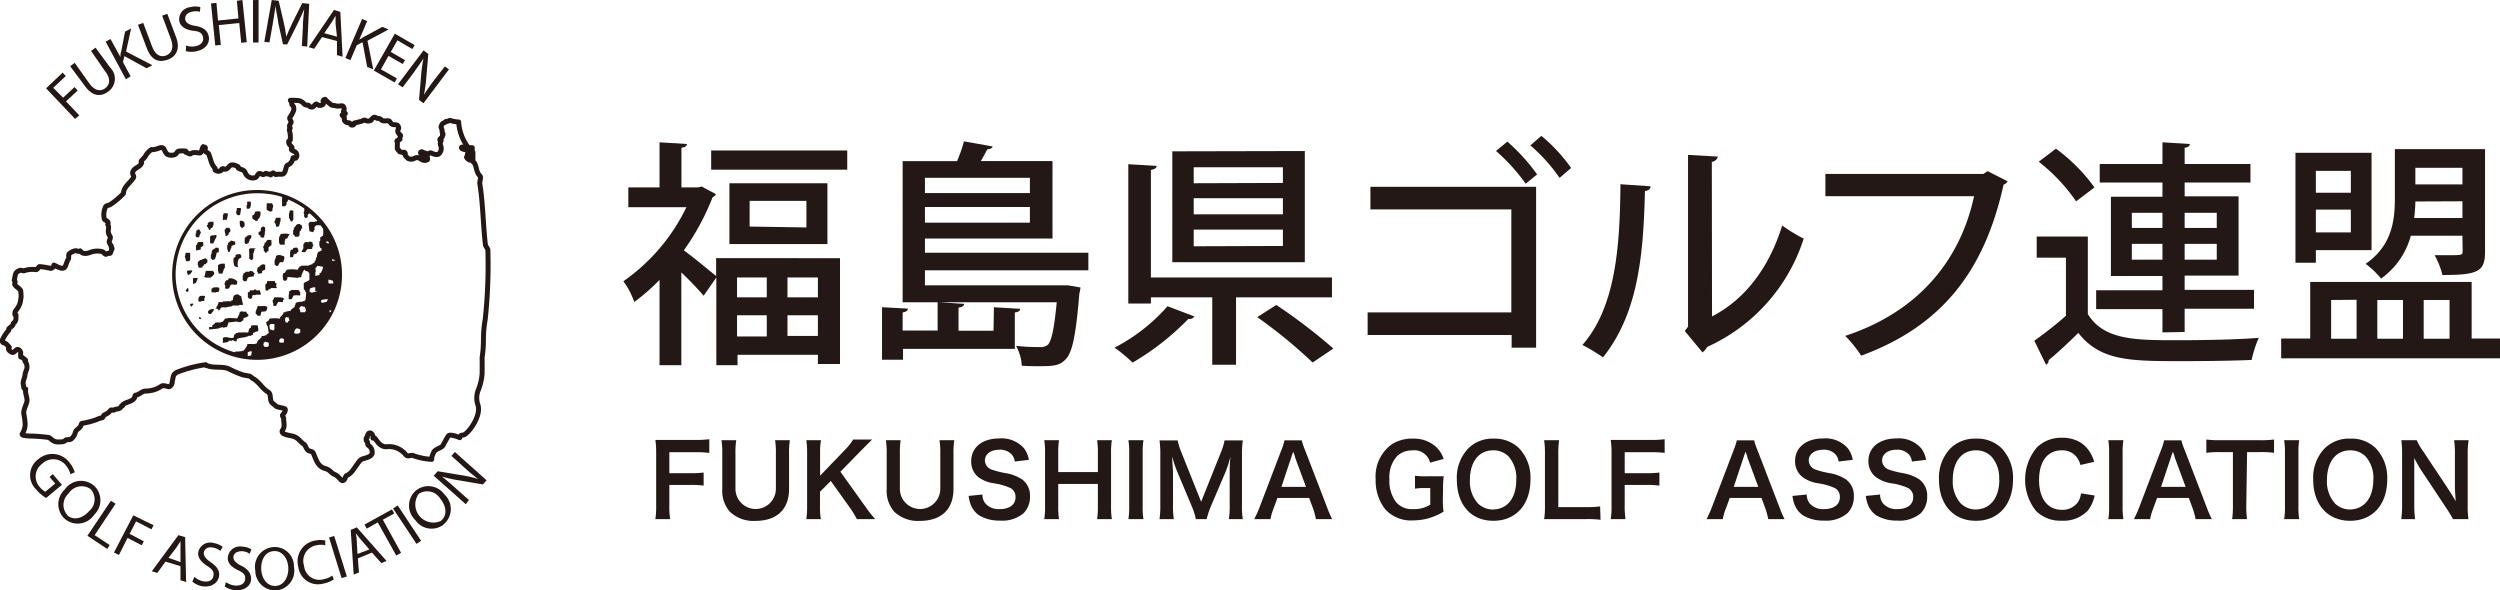 <svg xmlns="http://www.w3.org/2000/svg" viewBox="0 0 252.26 59.58"><defs><style>.cls-1{fill:none;stroke:#231815;stroke-linecap:round;stroke-linejoin:round;stroke-width:0.5px;}.cls-2{fill:#231815;}</style></defs><g id="レイヤー_2" data-name="レイヤー 2"><g id="レイヤー_1-2" data-name="レイヤー 1"><path class="cls-1" d="M49.23,25.24c0-.17-.23-.38-.25-.54-.24-2.07-.23-4-.56-6.13-.05-.29.17-.66,0-.83-.4-.41-.3-.93-.57-1.32l-.13-.11,0-.95-.07-.11V14.9l-.25,0a.42.42,0,0,1,.15.38c0,.22,0,.31,0,.36s0,.49-.1.52-.41-.25-.37-.32.11-.05.17-.12-.09-.1-.09-.17.1-.06.12-.13,0-.27,0-.29-.64,0-.71-.2.47,0,.57-.05.12,0,0-.13a4.75,4.75,0,0,1-.86-2.44,3.36,3.36,0,0,1-.86-.16c-.1,0-.19.08-.3.1s-.09.06-.12,0c-.11.15-.32.15-.39.29s-.15.27-.07.4a.58.58,0,0,1,.07.34c0,.1.1.17.09.27s0,.08-.06.06a.48.48,0,0,1,0,.12c0,.17-.21.2-.25.34a.09.09,0,0,0,.13.11.58.58,0,0,0-.07.48.74.74,0,0,1-.16.86c-.15.13-.38.07-.58,0s-.27-.14-.38-.06a.36.36,0,0,1-.31.06s0-.06-.07-.06a1.09,1.09,0,0,1-.34-.13c-.11-.07-.24.08-.15.15s.32.18.5.32.15,0,.16.07.06.21,0,.25a.55.55,0,0,1-.53,0,1.94,1.94,0,0,0-.43-.22.7.7,0,0,0-.37.09.69.69,0,0,1-.61,0c-.1-.07-.14-.16-.24-.24s0-.24-.08-.34a.14.14,0,0,0-.21,0c-.1-.13-.31,0-.38-.18s-.08-.06-.12-.12a.33.33,0,0,0-.06-.1s0-.13,0-.2,0-.1,0-.18a.85.85,0,0,0,0-.25c0-.06-.09-.17,0-.19a.87.87,0,0,0,.27-.14.17.17,0,0,1,0-.17c0-.08.13-.19,0-.28s-.32-.36-.17-.56a.22.22,0,0,0,0-.25c-.09-.31-.41-.13-.63-.26a.47.47,0,0,1-.18-.19c-.13-.27-.43-.09-.7-.15a.39.39,0,0,1-.24-.13c-.13-.16-.36-.06-.51-.18s-.28,0-.38.1-.07.13-.12.16a.58.58,0,0,1-.57,0c-.14-.07-.29.09-.47.12s-.35.11-.54.13-.11.14-.17.19a.24.24,0,0,1-.28,0c0-.05-.07-.13-.13-.17s-.2,0-.3-.06-.2-.14-.22-.22,0-.2,0-.27a2.73,2.73,0,0,1-.23-.25c0-.06.27-.09.32-.14s-.21-.15-.18-.24.1-.13.06-.3-.1-.23-.19-.25-.44.07-.65,0-.37,0-.51-.15a4.12,4.12,0,0,1-.54-.48c0-.06-.18,0-.22.1s.08.25,0,.36-.35.18-.52.08-.15-.12-.24-.07-.16.19-.26.25a.33.33,0,0,1-.4-.08.18.18,0,0,0-.1-.08.53.53,0,0,1-.38-.1,1.11,1.11,0,0,0-.39-.3c-.2-.1-.33-.05-.57-.09h-.45s.19.33.15.38.14.17.17.29a.62.62,0,0,1,0,.38,2.52,2.52,0,0,1-.36.66c-.09.13.05.29.11.43s-.17.31-.16.48.09.13.07.2-.12.11-.08.19a2.76,2.76,0,0,1,.09,1c-.08,0,0,.16-.15.1-.06.26.11.39.27.57s-.07.2,0,.31.36.16.46.31a.44.44,0,0,1,0,.52c-.1.1-.28-.11-.3,0a1.1,1.1,0,0,1-.25.52c-.1.13-.33.19-.38.28-.12.24-.12.61-.32.77s-.48,0-.76.11c-.08,0-.17-.13-.29-.17s-.21.29-.31.17-.23,0-.34-.1-.26.11-.37.1-.25-.14-.4-.11-.2.36-.4.41a.8.8,0,0,1-1-.48c-.12-.37-.48-.29-.72-.49,0,0,0-.11,0-.12-.27-.15-.65-.31-.85-.08s-.38.43-.67.26c0,.07-.1,0-.14.06s0,.07,0,.08a.5.5,0,0,1-.67,0s0-.14,0-.18c-.42-.42-.44-1-.66-1.46-.06-.12-.32-.14-.35-.32s.1-.25,0-.32-.13,0-.19-.07c-.12.21-.14.46-.25.6s-.63-.16-1,.11c-.12.09-.29-.09-.46-.13s0-.12-.05-.13a2.2,2.2,0,0,0-.68,0c-.17,0-.25.29-.41.35a1,1,0,0,1-.71,0c-.21-.1-.31-.4-.41-.58s-.36-.13-.53-.06a2.09,2.09,0,0,1-.49.13.5.5,0,0,1-.22,0,1.89,1.89,0,0,0-.59.62c-.09.2-.29.33-.41.49s0,.15,0,.23c-.13.41-.6.45-.83.79s.15.55,0,.73c-.35.53-1,.93-1,1.57a7.5,7.5,0,0,1-1.35,1.13c-.18.1-.43.06-.49.3a1.79,1.79,0,0,0-.1,1.11c0,.14.26.19.35.32s0,.2,0,.27c.19.3,0,.56.07.84a1.2,1.2,0,0,0,.17.37c.1.16-.11.38-.09.56a1.4,1.4,0,0,0,.21.4.26.26,0,0,1,0,.15c0,.05.07.07.08.1s-.11.28-.16.43-.24,0-.39.13-.27-.19-.43-.23a2,2,0,0,0-1.24.07c-.34.13-.76.2-1-.16-.2.15-.33-.06-.53,0a1.36,1.36,0,0,0-.57.3c-.12.1,0,.37-.1.54s-.19.45-.29.69c-.2.49-.8.06-1.16-.09a.36.36,0,0,1-.34.33A7.91,7.91,0,0,0,4,26.9c-.11,0-.21.32-.36.31a2.64,2.64,0,0,0-1.24.12c-.09,0-.23-.06-.33-.06a.62.62,0,0,0-.24.1c-.36.16-.28.59-.4.91.08,0,.05.1.09.15s-.1.23,0,.33c.18.26.57.39.58.65s.06.49,0,.73a2,2,0,0,1-.51,1.2.57.57,0,0,0-.08.42c.07-.06,0,.11.1,0,0,.27.05.56-.16.77,0,0-.11.08-.12.11,0,.27-.3.35-.45.55,0,0,0,.1,0,.13a4.19,4.19,0,0,0-.65,1,.23.23,0,0,0,.13.27c.24,0,.41.29.58.45-.25.22.11.42.27.51s.32-.17.49-.27.41.17.39.35,0,.27,0,.39c.18,0,.28.18.43.27s0,.14,0,.16a.9.9,0,0,1,.16.85,4.59,4.59,0,0,0-.15.44c0,.4-.31.79-.15,1.17,0,.12,0,.34.22.35-.11.46.22.88.1,1.32s-.4.86-.27,1.32a7.9,7.9,0,0,1,.11.9,1.9,1.9,0,0,1-.31,1,.14.14,0,0,0,.11.12A4.66,4.66,0,0,0,3,44c.6,0,1.22.06,1.82.13.2,0,.36.23.55.34a1,1,0,0,0,.61.12s.07,0,.11,0,.39,0,.51-.15.42,0,.6-.16a1.27,1.27,0,0,0,.42-.7c.06-.2.31-.31.45-.48s.1-.34.21-.38a8,8,0,0,0,1.47-.38,2,2,0,0,1,.52-.18c.13,0,.14-.2.22-.26s.45-.2.61-.43.29,0,.43-.11.42-.06.58-.19.08-.2.21-.22.05-.09.05-.1c.35-.32.92-.28,1.2-.7.05-.08,0-.27.14-.28.37-.06.61-.39.94-.41A2.81,2.81,0,0,0,16.24,39c.18-.15.44-.06.67,0,.06,0,.15.05.2,0a.53.53,0,0,0,.26-.36c0-.18.07-.37.09-.53a.69.69,0,0,1,.48-.58,12.46,12.46,0,0,1,2.82-.73c0,.11.12.09.18.11.72.27,1.55,0,2.22.35a10.88,10.88,0,0,0,1.32.56,6.45,6.45,0,0,0,.66.12c.16.05.25.18.39.26.62.34.92,1,1.54,1.37.25.15.18.57.26.85s.32.34.47.52.69.18.95.32c.1.05,0,.37-.18.54s.06.28.05.42c0,.39.16.85-.12,1.2-.09.11,0,.3.16.36.35.17.77.16,1.12.32s.55.5.89.73c.15.1.2.37.35.55s.5.13.59.33c.25.56.42,1.32,1.12,1.54a1.39,1.39,0,0,1,.7.4c.18.2.39.22.56.35a5,5,0,0,1,.4.4.22.22,0,0,0,.22.09c.25-.09.21-.43.36-.5.49-.21.71-.66,1-1.05.17-.23.35-.56.63-.64s.81-.2.94-.5a.8.8,0,0,0-.37-.86c-.1-.08-.06-.21-.09-.32s-.1-.09-.11-.14-.09-.34.09-.34c0-.27.16-.59.41-.4a.51.51,0,0,1,.16.47c.07,0,.16,0,.19,0,.23.29.4.61.72.76a.81.81,0,0,0,.44.11,2.16,2.16,0,0,1,1.78.6c.06,0,.19.3.38.32s.45-.13.62,0a6.61,6.61,0,0,0,1.8.35h0a.78.78,0,0,0,0-.14,1.87,1.87,0,0,1,.17-.49c.13-.46.89-.49,1-.84,0,0,.35-.64.49-.87s.8,0,1.17.15c.1-.38.3-.16.55-.35.64-.49,1.57-1.94,1.3-2.91a2.14,2.14,0,0,1,0-1.49,5.53,5.53,0,0,0,.41-1.75c0,.06,0-1.59,0-1.61.25-1.65,0-2,.31-3.82A51.81,51.81,0,0,0,49.23,25.24Z"/><path class="cls-2" d="M32,21.68a8.57,8.57,0,1,0,2.51,6.06A8.51,8.51,0,0,0,32,21.68ZM25,35.93a.19.19,0,0,1,0-.1v-.26s0-.06.05-.06h.08s.05,0,.05-.06,0,0,.06,0l.17,0s0,0,0,0,0,0,0,.05l-.07.37,0,0Zm1.6-1.33s0-.05,0-.05h.08s.05,0,.05-.06,0,0,.06,0l.27.07a.09.09,0,0,1,.06.07v.27S27,35,27,35s0,0-.06,0-.18,0-.23,0l-.11-.09s0,0,0-.07a.13.13,0,0,0,0-.07h-.05S26.64,34.62,26.63,34.6Zm.56-1.76.14-.15a.21.21,0,0,1,.1,0h.23a.16.16,0,0,1,.06.05.18.18,0,0,1,0,.1v.36a.06.06,0,0,1-.06.06s0,.05,0,.07,0,0-.06,0l-.26-.07a.14.14,0,0,1-.08-.07A1.47,1.47,0,0,1,27.19,32.84Zm1.49,1.39s0,0,0,0v.27a.09.09,0,0,1-.06.07s-.24,0-.32,0l-.09-.06a.25.25,0,0,1,0-.09v-.13s.15-.15.15-.15a.18.18,0,0,1,.1,0h.07s.05,0,0,0S28.68,34.23,28.68,34.23Zm.12-1.83v-.26s.08-.11.08-.13,0,0,.07,0h.17s.05,0,.05.06a.16.16,0,0,0,0,.08l.08.18s-.14.1-.16.11a.34.34,0,0,0,0,.1s0,0,0,0h-.22A.23.23,0,0,1,28.8,32.4Zm1.94-.89h-.36s-.05,0-.05-.05,0-.06,0-.09l-.11-.27a.16.16,0,0,1,.08-.08l.09-.12a.1.1,0,0,1,.1,0l.26.07a.07.07,0,0,1,.07.07l.07.26a.1.1,0,0,1,0,.08.74.74,0,0,0-.09.12S30.78,31.51,30.74,31.51Zm-.47,1.7a.09.09,0,0,1,.06.07v.27s-.17.11-.18.12,0,0-.06,0h-.23l-.14-.07a.06.06,0,0,1,0-.08s.06-.21.07-.23a1,1,0,0,1,.15-.15.13.13,0,0,1,.1,0ZM31.58,29l0,0a.63.63,0,0,1,.23,0l0,0a.14.14,0,0,1,0,.1v.27a0,0,0,0,0,.06,0s.41-.08-.15.11h-.13s-.06,0-.06.06,0,0-.06,0l-.17-.08a.06.06,0,0,1-.06-.06v-.17a.07.07,0,0,1,.06-.06s0,0,0,0v-.08S31.6,29,31.58,29Zm.26-1.69,0-.26s0-.06.05-.06.1-.14.11-.16,0,0,.08,0l.45.08a.06.06,0,0,1,.06.06l-.09.36s-.05.06-.07.06,0,.05,0,.07a.08.08,0,0,1-.05.05l-.14.07v.13s0,.06-.06.06l-.09,0-.27.08a.06.06,0,0,1,0-.06v-.36s.05-.06.07-.06S31.85,27.3,31.84,27.26Zm1.66,1a.08.08,0,0,1,.08,0l.05.18,0,.11s0,0-.11,0a1.93,1.93,0,0,1-.32,0,.06.06,0,0,1-.06-.06v-.27a.06.06,0,0,1,.06-.06Zm0-2v-.07a.07.07,0,0,1,.06-.06s0,0,0-.06,0,0,0,0l.28.19a.09.09,0,0,1-.09,0h-.27A.06.06,0,0,1,33.47,26.31ZM33,24.37H33a.21.21,0,0,1,.1,0s.29.29-.14.15l-.07-.14A0,0,0,0,1,33,24.37Zm0,5.81s.07,0,.07.05l-.08.18a.1.1,0,0,1-.08.06l-.36.08a.12.12,0,0,1-.1,0v-.06a.06.06,0,0,1-.06-.05v-.08a.06.06,0,0,1,.06-.06l.08-.07.11,0Zm.25,1.33v-.19l.19,0-.08.17ZM17.72,27.74A8.23,8.23,0,0,1,26,19.5a8.37,8.37,0,0,1,2.46.37v.83a.22.22,0,0,0,0,.11l.07,0h.13a.18.18,0,0,0,.1,0l.15-.15a.86.86,0,0,0,0-.23s.05-.06.06-.06,0,0,.05-.05l.06-.18s0,0,0,0a8.52,8.52,0,0,1,1.62.89h0v.17a.53.53,0,0,1,0,.12l-.08.17s.05.06.07.06,0,0,0,.05v.27s.12.12.13.14h0l.23-.08v-.14a.17.17,0,0,1,0-.1s.1-.13.16-.14l.07,0,.44.41.3.32-.05.05h-.13a.07.07,0,0,0-.06.06s0,0-.06,0h-.46s-.11.16-.12.17,0,0,0,.07l.08.65s0,.07.06.08h.13a.07.07,0,0,0,.07.06h.07a.16.16,0,0,0,.09-.05l0-.09s.07-.05.09-.05,0,0,0-.06v-.26s.18-.16.15-.16,0,0,0,0a1.18,1.18,0,0,1,.48,0l.24.33a3.07,3.07,0,0,1,0,.68l-.29.2s0,.22,0,.22a.09.09,0,0,1,0,.09l-.09.11a.12.12,0,0,1,0,.1l0,.08s0,.06,0,.06,0,0,0,.06a1.23,1.23,0,0,0,.09.32l.14.07a.09.09,0,0,1,0,.08v.08a.1.1,0,0,1-.06.08s-.27.09-.32.17a1.11,1.11,0,0,0-.09.42.09.09,0,0,1-.07.05s0,0,0,.06l-.07.27a.1.1,0,0,1-.08.05s0,.05,0,.07a.13.13,0,0,1,0,.07l-.2.11a.19.19,0,0,0-.05.1s0,0,0,0h-.18s0,0,0,.06,0,0-.06,0h-.07s-.06.05-.06.07l-.06,0h-.65s-.05,0-.05.06,0,0-.06,0h-.08a0,0,0,0,0,0,.06l-.16.18a.21.21,0,0,0,0,.11s0,0-.05,0a3.23,3.23,0,0,0-1.09,0l-.19.29-.19.09a1.76,1.76,0,0,0,0,.61.12.12,0,0,0,.08.06s0,.05,0,.06,0,0,.06,0h.16s.11-.16.13-.17,0,0,0-.07L29,28s0-.06.07-.05l1,.09s.06,0,.06-.06,0,0,.05,0h.17a.06.06,0,0,0,.06-.06.37.37,0,0,1,0-.09,3,3,0,0,1,.17-.42c.16-.32.18-.15.18-.15a.12.12,0,0,0,.07.07l.26.08s.12.18.13.19,0,0,0,.06v.55a.09.09,0,0,1-.05.08l-.46.24a.1.1,0,0,0-.06.08v.55a.07.07,0,0,0,.06.06s0,0,.05.06l.07.17s.05.06.07.06,0,0,0,0l-.07.75s-.07.05-.08.05,0,.05,0,.07,0,0-.06,0h-.07a.07.07,0,0,0-.06.06s0,0-.06,0a1.71,1.71,0,0,0-.61.1c-.07,0-.09.22-.09.22s-.05.06-.06.06,0,.05,0,.07a.1.1,0,0,1,0,.07l-.39.3a.26.26,0,0,0,0,.1s0,0-.06,0l-.45.09s-.06,0-.06.06,0,0-.06,0h-.07s-.06,0-.06.07a.16.16,0,0,1,0,.08l-.33.37a.6.6,0,0,0,0,.12s0,0-.06,0a3.21,3.21,0,0,0-1,0,1.74,1.74,0,0,1-.1.19l-.23.16a.09.09,0,0,0,0,.09l.07.26a.09.09,0,0,0,.08.06s0,0,0,.06l.09.55a.15.15,0,0,1,0,.09l-.19.13a.16.16,0,0,0-.05.09s0,0-.06,0h-.07s-.06.05-.06.07,0,0-.06,0h-.17a.07.07,0,0,0-.06.06.12.12,0,0,1,0,.08L26,34.4s0,.06-.05.06,0,0,0,.06v.07a.06.06,0,0,1-.06.06h-.07s-.06.05-.06.06,0,0-.06,0H25a.07.07,0,0,0-.06.06.16.16,0,0,1,0,.08,2.62,2.62,0,0,1-.35.52,2.25,2.25,0,0,1-.8.1.07.07,0,0,0-.06.06s0,0-.06,0h-.06a8.33,8.33,0,0,1-3.41-2A8.23,8.23,0,0,1,17.72,27.74ZM28.39,25.8s-.06-.05-.06-.06,0,0-.06,0h-.19a.52.52,0,0,0-.23.09v.13a.07.07,0,0,1-.06.06s0,0,0,.06v.07s-.05.06-.07.06,0,0,0,.06a1.45,1.45,0,0,0,0,.41l.15.15a.13.13,0,0,0,.1,0H28a.08.08,0,0,0,.08-.05,1.45,1.45,0,0,1,.17-.32c.06,0,.21,0,.29,0s.07-.14.07-.14a.54.54,0,0,1,.05-.11s.08-.22,0-.33A.34.34,0,0,0,28.39,25.8ZM20.1,32v.19s.13,0,.13,0,.08-.06.08-.09L20.18,32A.05.05,0,0,0,20.1,32Zm8.23-2s0,0-.06,0L28,30l-.11,0-.17,0a.16.16,0,0,0-.08.08l-.06.17a.12.12,0,0,1-.08.06s0,0,0,.06l.08.26a.49.49,0,0,1,0,.12v.07a.05.05,0,0,0,.06.05h.17a.1.1,0,0,0,.08-.06,1.68,1.68,0,0,1,.17-.32c.09-.06.42,0,.42,0s.07,0,.07-.05l0-.2a.21.21,0,0,1,.11,0s.14,0-.15-.21h-.13A.06.06,0,0,1,28.33,30Zm-7.68-.14a1.44,1.44,0,0,0-.41,0c-.29.07-.21.52-.21.52a.08.08,0,0,0,.07.05h.17a.06.06,0,0,0,.06-.06s0,0,.06,0h.17a.06.06,0,0,0,.06-.06v-.07a.43.43,0,0,1,0-.12l.08-.17A.08.08,0,0,0,20.65,29.88Zm7.66-6.21-.07.17a.1.1,0,0,1-.07.06,0,0,0,0,0,0,.05,2.53,2.53,0,0,0,0,.61,1,1,0,0,0,.14.15.14.14,0,0,0,.11,0h.26a.06.06,0,0,0,.05-.06l0-.36s0,0,.05,0,0,0,0-.06v-.08a.06.06,0,0,1,.06-.05h.08s.06,0,.08-.06l.14-.27a.09.09,0,0,1,.08-.05s.15,0-.15-.1a1.76,1.76,0,0,0-.61,0h-.09A.09.09,0,0,0,28.31,23.67Zm.94-1.58s0,0,0,.06v.07s.15.14.13.15h.09a.06.06,0,0,0,.06-.06v-.1s.05,0,.07,0,0,0,0-.06v-.83a.06.06,0,0,0-.06-.06h-.26a.07.07,0,0,0-.06.06v.17s-.05.06-.06.06a0,0,0,0,0,0,.05V22S29.23,22.09,29.25,22.09ZM22,31.32h.07a.12.12,0,0,0,.09-.05l.16-.24a1.45,1.45,0,0,1,.51,0s.06,0,.06-.05,0,0,.06,0l.45-.08a.08.08,0,0,0,.06-.07s0,0,.06,0h.26a.06.06,0,0,0,.06,0s0,0,.06,0h.17a.07.07,0,0,0,.06-.06s0,0,.06,0h.26a.08.08,0,0,0,.07-.05L24.35,30a.6.6,0,0,1,0-.12s0,0-.06,0L24,29.7l-.12,0a.9.9,0,0,0-.32.17V30s-.05.06-.06.06,0,0,0,.06v.07a.08.08,0,0,1,0,.08l-.18.07s0,.05,0,.07,0,0-.06,0a1.5,1.5,0,0,0-.42,0l-.17,0s0,0,0,0,0,0-.06,0h-.07s-.06.05-.06.07,0,0-.06,0H22.1a.06.06,0,0,0-.06.06v.07a.07.07,0,0,1-.06.06s0,0,0,.06l-.07.17a.1.1,0,0,1-.08.05s0,0,0,.06v.08s-.05,0-.06,0,0,0,0,.05l.11,0,.16.09a0,0,0,0,1,0,0S22,31.32,22,31.32Zm1.18-3.24c-.14,0-.15.16-.19.19h-.14s-.12.17-.13.15,0,0,0,0v.07a.07.07,0,0,1-.06.06s0,.05,0,.06v.09l.06.08a.23.23,0,0,1,0,.11v.23a.7.7,0,0,0,.32,0,.13.13,0,0,0,.09-.06,3.29,3.29,0,0,1,.16-.33.75.75,0,0,1,.33,0s.05,0,.05,0,0,0,.06,0h.07s.07,0,.08,0l0-.09s.05,0,.05,0v-.17a.09.09,0,0,0,0-.09A1,1,0,0,0,23.19,28.08ZM24.33,26a.44.44,0,0,0,0-.23.13.13,0,0,0-.07-.06s0,0,0-.06,0,0-.05,0H24a1.06,1.06,0,0,0-.23.08v.14a.11.11,0,0,1-.05.08l-.14.07a1.55,1.55,0,0,0,.07.8.1.1,0,0,0,.08.06l.17.07H24s.05,0,0-.08a1.22,1.22,0,0,1,.1-.76S24.32,26,24.33,26ZM22,31.38l0,0S22,31.4,22,31.38Zm3.21-1.23s0,0,.07,0a.42.42,0,0,0,.14-.08c.05-.08,0-.24.09-.28s.23,0,.23,0a.07.07,0,0,0,.06-.06,0,0,0,0,1,0,0h.46a.07.07,0,0,0,.07-.06l-.09-.26a.6.6,0,0,1,0-.12s0,0-.06,0a1.21,1.21,0,0,1-.32,0s0-.09-.19-.09c0,0-.06.07-.09.09s-.33,0-.33,0a.06.06,0,0,0-.06.05v.08a.06.06,0,0,1-.05.06h-.08a0,0,0,0,0-.05,0V30S25.16,30.14,25.17,30.15Zm1.58-3.41-.17-.07h-.12l-.17.08a.12.12,0,0,0-.06.08l-.14.1S26,27,26,27l-.07.36s.12.17.1.2,0,.05,0,.05h.19a.79.79,0,0,0,.23-.09v-.13a.09.09,0,0,1,.05-.08l.18-.06s.06,0,.08-.07l0-.27v-.12A0,0,0,0,0,26.75,26.74Zm-5.43,1.2.2-.21a.11.11,0,0,0,.05-.09v-.16s-.16-.15-.14-.15h-.65s-.07,0-.07.06l-.09.45a.06.06,0,0,1-.06.06s-.16,0,.15.1a1.7,1.7,0,0,0,.52,0A.12.12,0,0,0,21.32,27.94Zm3.49.43c.06,0,.12-.34.19-.38a1.7,1.7,0,0,1,.51-.09.07.07,0,0,0,.06-.07V27.7c.21-.14,0-.18,0-.18s-.06-.05-.06-.07,0,0,0-.05l-.33-.08s0,.1-.09.1-.33,0-.33,0-.05,0-.05.06,0,0-.06.05a.7.7,0,0,0-.14.08v.13a.07.07,0,0,1-.06.06s0,0,0,.06l0,.36a.07.07,0,0,0,.07.05v.06a.31.31,0,0,0,.1.05A.94.94,0,0,0,24.81,28.37Zm2.91-5.86a.54.54,0,0,1,.05.11l.07.27a0,0,0,0,0,.07,0l.17-.05a.1.1,0,0,0,.06-.08v-.07a.06.06,0,0,1,.06-.06s0,0,0-.06v-.17s.05-.06.07-.06,0,0,0-.06v-.26a.05.05,0,0,0-.06-.05h-.35a.12.12,0,0,0-.08.06l-.07.27a.1.1,0,0,1-.08.05s0,0,0,.06ZM24.89,21s0,.06.07.06h.17s.05,0,.05-.06.05,0,.07,0,0,0,0-.05v-.08s0-.06.06-.06,0,0,0-.05v-.36a.06.06,0,0,0-.06-.06H25s-.06,0-.06.06v.26a.07.07,0,0,1-.06.06s0,0,0,.06Zm-.66,0s0,0,0,0S24.26,21,24.23,21Zm-1.74,1.18a.09.09,0,0,0,.09,0h.26a.06.06,0,0,0,.06-.06l.09-.45a.17.17,0,0,0,0-.1.16.16,0,0,0-.06-.05c.07,0-.23,0-.23,0h-.09s-.06,0-.06.05v.08a.07.07,0,0,1-.06.06s0,0,0,.05ZM19.73,23.8s0,0,.06.05l0,.09s0,0,.06,0l.19,0a.08.08,0,0,0,.07-.07l.08-.27s.05-.06.07-.06,0,0,0-.05v-.08s-.13-.18-.12-.2,0-.05,0-.05H20.1a.18.18,0,0,0-.1,0l-.19.12a.12.12,0,0,0,0,.09v.08s0,.05-.06.05,0,0,0,.06v.17A.07.07,0,0,0,19.73,23.8Zm-.86,2.56H19s.21-.08.19-.09,0,0,0-.06v-.65a.06.06,0,0,0-.06-.05h-.35s-.07,0-.07.06v.17a.07.07,0,0,1-.06.06s0,0,0,.06l.12.47A.14.14,0,0,0,18.87,26.36Zm4.95-4.84s0,0,.06.05a.61.61,0,0,0,.07.14h.13a.18.18,0,0,0,.1,0s.05-.05.05-.06l.09-.51a.1.1,0,0,0,0-.1.23.23,0,0,1-.05-.05h-.31s-.07,0-.07.06v.17a.07.07,0,0,1-.06.06s0,0,0,.06v.17A.07.07,0,0,0,23.82,21.52Zm7,.46Zm-1.18,1.19a.07.07,0,0,1-.06.06s0,0,0,.06v.36s.05.05.07.05,0,0,.05.06l.05.08a.09.09,0,0,0,.08.05h.27s.12-.18.13-.15,0,0,0,0v-.36s.05-.06.06-.06,0,0,.05-.05l.07-.17a.1.1,0,0,1,.07-.06s0,0,0-.06l0-.17a.09.09,0,0,0-.06-.07l-.18-.14a.2.2,0,0,0-.11,0,.8.8,0,0,0-.23.09l-.15.23a.16.16,0,0,1-.1.05s0,0,0,.06Zm-4.95,1v.27a.12.12,0,0,0,0,.1l.14.09s0,0,.06,0a2.44,2.44,0,0,0,.23-.16v-.14s.05,0,.07,0,0,0,0-.06v-.08s0-.05.06-.05a1.34,1.34,0,0,0,.12-.24.19.19,0,0,0,0-.1l-.05-.05a.26.26,0,0,0-.24,0l-.08,0s-.06.05-.06.07,0,0-.06.05l-.13.08V24s0,.06-.07.06S24.71,24.11,24.71,24.14Zm1.62-1v.13a.34.34,0,0,1-.14.08s-.06,0-.07.07a.51.51,0,0,0,0,.23l.13.07a.1.1,0,0,1,.06.08v.08a.06.06,0,0,0,.06.06h.26s.06,0,.05-.05v-.17s.05-.06.06-.06,0,0,0-.06v-.26s.08-.12.08-.13,0,0-.05,0,0,0,0-.06V23a.09.09,0,0,0-.05-.08l-.08-.05a.14.14,0,0,0-.11,0l-.18.12A.14.14,0,0,0,26.33,23.1Zm4.52,2.28a0,0,0,0,0,0,0,.1.1,0,0,1,0-.08l.16-.19s0-.05,0-.05h.46s.06-.05.06-.07v-.09l.12-.27a.2.2,0,0,0-.09-.05s0,0,0-.06v-.13a1,1,0,0,0-.23-.08h-.09s-.06,0-.06.06,0,0-.06,0a.7.7,0,0,0-.32,0s-.17.23-.17.23a.21.21,0,0,0,0,.11v.17a.35.35,0,0,1,0,.11l-.15.27a.09.09,0,0,0,0,.1ZM30,25a.51.51,0,0,0-.23,0l-.09,0a.16.16,0,0,0-.09.05l-.07.14h-.13a.06.06,0,0,0-.06.06v.07a.07.07,0,0,1-.06.06s0,0,0,.06v.36a.07.07,0,0,0,0,.08l0,.07s.23,0,.23,0a.1.1,0,0,0,.08-.06l.07-.23c.09-.08.18,0,.29-.09a.9.9,0,0,0,.07-.14s.07,0,.09,0,0,0,0-.06v-.07a.15.15,0,0,0,0-.1Zm-7.33-1.81a1,1,0,0,0,.08.42l0,.11,0,.09a.07.07,0,0,0,.09,0,2,2,0,0,0,.24-.16v-.13a.07.07,0,0,1,.06-.06s0,0,.06-.05a.76.76,0,0,0,.07-.14c0,.05-.09-.22-.09-.22s0-.06-.07-.06h-.17a.17.17,0,0,0-.1,0ZM20.05,27a.7.7,0,0,0,.32,0,.09.09,0,0,0,.06-.07V26.9a.07.07,0,0,1,.06-.06s0,0,.06-.05l.07-.14h.13a.06.06,0,0,0,.06,0v-.08s0-.05.06-.05,0,0,.05-.06a.51.51,0,0,0,0-.23,1.05,1.05,0,0,0-.15-.15.11.11,0,0,0-.1,0l-.26.08s-.06.05-.06.07,0,0-.06,0H20.2s-.06.05-.06.06-.18.14-.18.17a.41.41,0,0,0,0,.11v.08a.41.41,0,0,0,0,.11H20a.12.12,0,0,1,0,.1A1.85,1.85,0,0,0,20.05,27Zm-.16,1.05h-.17a.23.23,0,0,0-.11,0l-.08,0a.12.12,0,0,0-.05.09v.45a.06.06,0,0,0,.06.06l.17-.08a.11.11,0,0,0,.08-.07l.18-.46A.08.08,0,0,0,19.89,28.09ZM20,24.47s-.07,0-.08.05l-.06.17a.12.12,0,0,1-.08.06s0,0,0,.06v.45a0,0,0,0,0,.06,0l.36-.07a.09.09,0,0,0,.06-.07v-.08a.1.1,0,0,1,0-.08l.24-.16a.88.88,0,0,0,0-.32.07.07,0,0,0-.07-.06H20Zm2,2.34v.55a.07.07,0,0,0,.06.06s0,0,0,.06v.07a.06.06,0,0,0,.06.06h.26a.09.09,0,0,0,.08-.05l.15-.46s.07-.05.08-.05,0,0,0-.06v-.27a.45.45,0,0,0,0-.11l-.07,0a.63.63,0,0,0-.23,0l-.11,0-.27.13A.13.13,0,0,0,22,26.81Zm-.33-1.74-.24.16a1.31,1.31,0,0,0-.09.41s-.05.06-.06.06,0,0,0,.06v.17a.25.25,0,0,0,0,.11l.14.18a.06.06,0,0,0,.07,0l.17-.06a.1.1,0,0,0,.06-.08v-.07s0-.06.06-.06,0,0,0-.06l.08-.36a.07.07,0,0,1,.07-.06h.13a1,1,0,0,0,0-.42.08.08,0,0,0-.07-.05h-.26A.2.2,0,0,0,21.71,25.07Zm-.29-1.33-.18.12a.12.12,0,0,0,0,.09v.55a.06.06,0,0,0,.06.06h.16a.11.11,0,0,0,.09,0l.33-.66a.1.1,0,0,0,0-.09l0-.06c-.06-.1-.23,0-.23,0Zm-.33-.54s0,0,.06,0h.08s.05-.05.05-.06a.1.1,0,0,1,0-.07l.19-.12a.12.12,0,0,0,.05-.1v-.07s.05-.06.06-.06,0,0,0-.05l0-.29a.12.12,0,0,0-.1,0h-.17l-.11,0-.19.13a.15.15,0,0,0,0,.09v.07s-.05.06-.07.06,0,0-.05.06l.2.27A.53.53,0,0,1,21.09,23.2Zm8.06,7h.26a.13.13,0,0,0,.09-.06l.16-.32a1.79,1.79,0,0,1,.61,0,.06.06,0,0,0,.06-.05v-.17a.23.23,0,0,0,0-.11l-.14-.18a.08.08,0,0,0-.07-.05h-.55a.25.25,0,0,0-.11,0,2.5,2.5,0,0,0-.24.16.42.42,0,0,0,0,.22.05.05,0,0,1-.05.06s0,0,0,.06v.36A0,0,0,0,0,29.15,30.17Zm-9.72-2.8a.19.19,0,0,0,0-.11,0,0,0,0,0,0,0,2,2,0,0,0-.33,0c-.35,0-.13.33-.13.33a.3.3,0,0,1,0,.11s0,0,.06,0h.07a.07.07,0,0,0,.06-.06s0,0,.06,0ZM19,29.13s0,0-.06-.05a.08.08,0,0,0-.07,0l0,.06a.31.31,0,0,0-.07.09l-.08.08a.12.12,0,0,0,.08.06s0,.05,0,.07,0,0,.06,0h.07a.1.1,0,0,0,.08-.06l0-.18S19.05,29.13,19,29.13Zm.25,1.52c-.17,0,.06.34.06.34s0,0,0,0a.13.13,0,0,1,0-.07S19.77,30.55,19.28,30.65Zm7.46-6.18a0,0,0,0,0,0,.05l-.07.27a.12.12,0,0,1-.08.06s0,0,0,0v.17s.05.06.06.06,0,0,0,.06v.17a.07.07,0,0,0,.06.06s0,0,.05,0l0,.09a.12.12,0,0,0,.09.05h.08s0-.05,0-.06,0-.05.06-.06l.14-.07c0-.1,0-.28,0-.38l.28-.19a1.19,1.19,0,0,0,0-.42s0-.09,0-.12,0,0-.09,0a1.92,1.92,0,0,0-.32,0H27a.92.92,0,0,0-.14.14A.1.1,0,0,1,26.74,24.47Zm.25,6.6V31s0-.06,0-.06h-.08s-.06-.05-.06-.06a0,0,0,0,0-.05,0h-.17a.07.07,0,0,1-.06,0l-.1,0a1.21,1.21,0,0,1-.32,0,.15.15,0,0,0-.11,0l-.21.57a0,0,0,0,0,0,.06s0,0,0,.06v.07s0,.06.06.06.1.13.11.15a.16.16,0,0,0,.08,0,.46.46,0,0,0,.23,0l.09-.38c.06-.05.38,0,.48-.09a.9.9,0,0,0,.07-.14l.05-.11,0,0A.1.1,0,0,1,27,31.07Zm-3.14,3.39c.06,0,.09-.23.09-.23a.07.07,0,0,1,.07-.06h.07a.07.07,0,0,0,.06-.06s0,0,.06,0l.64-.1a.07.07,0,0,0,.06-.06s0,0,.06,0H25s.06,0,.06-.06,0,0,.06,0h.17a.07.07,0,0,0,.06-.06s0,0,.05,0a.7.7,0,0,0,.14-.08v-.13a.06.06,0,0,1,.05-.06h.08a.07.07,0,0,0,.06-.06s0,0,0,0l.27-.07a.09.09,0,0,0,.06-.08v-.07a.18.18,0,0,0,0-.1L26,32.84a1.5,1.5,0,0,0-.52,0h-.09s-.06,0-.06.06V33a.11.11,0,0,1-.05.09l-.14.07s-.09.38-.09.38a.46.46,0,0,1-.23,0s-.06,0-.06,0,0,0-.06,0h-.17a.07.07,0,0,1-.05,0,.23.23,0,0,1-.1,0,.88.88,0,0,1-.32,0,.06.06,0,0,0-.06.06s0,0-.06,0h-.07a.08.08,0,0,0-.08,0l0,.08a.12.12,0,0,1-.09.06s0,0-.05,0l-.08.33c-.31.13-.76-.17-1,0l-.08,0a.43.43,0,0,0,0,.11v.36a.06.06,0,0,0,.06.06l.45-.09s.06,0,.06-.07,0,0,.06,0H23a.07.07,0,0,0,.06-.06s0,0,.06,0h.26a.06.06,0,0,0,.06-.06s0,0,.06,0A.88.88,0,0,0,23.85,34.46Zm2.67-3.66v0s0,0,.06,0S26.6,30.77,26.52,30.8Zm-2.09,2.76v0s0,0,.06,0S24.55,33.51,24.43,33.56Zm-3.15-2.34c-.27.08-.43.43,0,.48C21.3,31.66,21.94,31,21.28,31.22Zm1.24,1.85s0,0,.06,0h.07a.06.06,0,0,0,.06-.06s0,0,.06,0h.13a.34.34,0,0,0,.1-.23.07.07,0,0,1,.06-.06s0,0,0-.06v-.07a.06.06,0,0,1,.06-.06l.83-.09a.06.06,0,0,1,.06.06s0,0,.06,0h.27s.05,0,.05-.06,0,0,.06-.06a.61.61,0,0,0,.14-.07v-.19c.1-.09.8-.17.38-.48l-.1-.18a.88.88,0,0,0-.32,0,.07.07,0,0,1-.06-.06s0,0-.06,0l-.17.07a.12.12,0,0,0-.06.08.18.18,0,0,1,0,.09L24,32a.06.06,0,0,1-.06.06s0,.05,0,.06,0,0-.06,0L23,32.08s-.06.05-.06.06,0,0-.06,0h-.07a.13.13,0,0,0-.09,0l-.22.29a.12.12,0,0,1-.09.05h-.08s-.05,0-.05.06,0,0-.06,0l-.46,0a.07.07,0,0,0-.06.06.12.12,0,0,1-.05.06l-.18.13a.09.09,0,0,0-.05.09v.13c-.11,0-.19-.06-.29,0s0,.23,0,.23a.08.08,0,0,0,.07,0l.84-.09s.05,0,.05-.06,0,0,.06,0l.36-.09S22.52,33.08,22.52,33.07Zm-.74-3.52,0-.08a.09.09,0,0,1,.08,0H22a.09.09,0,0,0,.07-.06l.06-.17a.14.14,0,0,0,0-.11A.16.16,0,0,0,22,29a1.08,1.08,0,0,0-.32,0,.25.25,0,0,0-.11,0,2.22,2.22,0,0,0-.23.15v.35s0,0,.06,0h.26A.1.1,0,0,0,21.78,29.55Zm3.82-7.42.15.09a.06.06,0,0,0,.06.06l.17,0a.05.05,0,0,0,.06-.05.17.17,0,0,1,0-.07l.17-.19s0-.05.05-.05,0,0,0-.06v-.08s0-.05.06-.05,0,0,0-.06l0-.17a.45.45,0,0,0,0-.11l-.07-.05a.87.87,0,0,0-.33,0h-.09a.13.13,0,0,0-.07.06,1.59,1.59,0,0,1-.08.23c0,.05-.14.08-.14.08a.08.08,0,0,0-.05.07V22A.17.17,0,0,0,25.6,22.13Zm.19,2.92h-.36l-.11,0a.45.45,0,0,0-.14.07,1.41,1.41,0,0,0,0,.42V26a.11.11,0,0,0,0,.09l.12.1a.09.09,0,0,0,.08.05h.08s.1-.16.12-.14,0,0,0,0v-.55s.05-.06.07-.06,0,0,0-.06v-.07a.07.07,0,0,1,.06-.06s0,0,0-.06l0-.17A.05.05,0,0,0,25.79,25.05Zm-1.57-2.26a.65.65,0,0,0,.16.13.15.15,0,0,1,0,.09s0,0,.06,0h.08s.05,0,0,0,.07-.12.07-.12,0,0,.06,0,.23-.7-.4-.61C24.15,22.3,24.22,22.79,24.22,22.79Zm3.65,6.1.06-.18a.6.6,0,0,0,0-.12s-.05,0-.07,0,0,0-.05-.06l-.06-.17s0-.06-.07,0H27s-.06,0-.06.06v.08a.09.09,0,0,1,0,.08l-.14.07a2.06,2.06,0,0,0,0,.61.07.07,0,0,0,.07.06H27a.07.07,0,0,0,.06-.06.08.08,0,0,1,.05-.05l.18-.07s.05-.05.05-.07,0,0,.06,0h.36A.08.08,0,0,0,27.87,28.89Zm-.68-7.57a.32.32,0,0,0,.33-.05s0-.09,0-.1a.37.37,0,0,1,0-.09,1.59,1.59,0,0,0,.08-.33l-.07-.13a.6.6,0,0,0-.06-.11.07.07,0,0,0-.06,0h-.23a.23.23,0,0,0-.11,0l-.08,0a.09.09,0,0,0-.05.08v.46a.18.18,0,0,0,0,.1S27.11,21.3,27.19,21.32ZM23,24.53a.15.15,0,0,0,0,.09v.07s-.05.06-.07.06,0,0,0,.06v.36s.05.06.07.06,0,0,0,.06v.07a.06.06,0,0,0,.05.06h.08a.09.09,0,0,0,.07-.06l.08-.27s0-.05.07-.05,0,0,0-.06v-.13c0-.05.36-.16.38-.19a.84.84,0,0,0,0-.23.06.06,0,0,0-.06-.06l-.27-.08a.12.12,0,0,0-.1,0Z"/><path class="cls-2" d="M4.65,50.25a4,4,0,0,1-1-.86,2,2,0,0,1,.23-3.07A2.16,2.16,0,0,1,7,46.66a2.65,2.65,0,0,1,.54,1l-.43.19A2.3,2.3,0,0,0,6.68,47a1.61,1.61,0,0,0-2.43-.2A1.58,1.58,0,0,0,4,49.13a2.07,2.07,0,0,0,.57.49l1-.83L5,48.13l.33-.29.92,1.08Z"/><path class="cls-2" d="M6.82,52a1.54,1.54,0,0,1,.11-2.21,1.55,1.55,0,0,1,2.21-.44A1.53,1.53,0,0,1,9,51.56c-.64.74-1.55,1-2.21.44Zm-.31.33a2,2,0,0,0,3-.4,2,2,0,0,0,0-2.9,2,2,0,0,0-3,.39,2,2,0,0,0,0,2.91Z"/><path class="cls-2" d="M11.19,50.53l.47.3L9.55,54l1.52,1-.25.39-2-1.33Z"/><path class="cls-2" d="M13.45,52,15.5,53l-.22.41-1.55-.8-.65,1.26,1.43.75-.21.4-1.43-.74L12,56l-.5-.25Z"/><path class="cls-2" d="M17,56.29l.77-1c.16-.23.31-.46.44-.68h0c0,.25,0,.51,0,.8l0,1.31Zm1.21.84,0,1.42.57.18-.1-4.53L18,54l-2.68,3.64.55.17.83-1.14Z"/><path class="cls-2" d="M19.62,58.21a1.85,1.85,0,0,0,.92.45c.55.1.93-.13,1-.56s-.11-.66-.64-1-1-.82-.89-1.41a1.23,1.23,0,0,1,1.57-.89,2,2,0,0,1,.89.38l-.24.41a1.58,1.58,0,0,0-.75-.34c-.58-.11-.86.2-.91.48s.15.64.69,1,.95.81.84,1.43-.7,1.13-1.69,1a2.19,2.19,0,0,1-1-.47Z"/><path class="cls-2" d="M22.79,58.74a2,2,0,0,0,1,.35c.57,0,.92-.23.95-.67s-.19-.64-.75-.9-1.08-.7-1-1.3a1.23,1.23,0,0,1,1.46-1.06,1.78,1.78,0,0,1,.92.28l-.18.44a1.44,1.44,0,0,0-.79-.26c-.58,0-.83.29-.85.58s.22.61.79.88,1,.71,1,1.33-.57,1.21-1.58,1.14a2.22,2.22,0,0,1-1.07-.36Z"/><path class="cls-2" d="M27.83,59.12c-.87.06-1.42-.74-1.47-1.64s.34-1.81,1.26-1.87,1.42.8,1.47,1.65-.38,1.81-1.25,1.86Zm0,.46a2,2,0,0,0,1.83-2.38,1.94,1.94,0,0,0-2.06-2,2,2,0,0,0-1.84,2.37,2,2,0,0,0,2.06,2Z"/><path class="cls-2" d="M33.68,58.46a2.79,2.79,0,0,1-1.07.43A2,2,0,0,1,30.1,57.2a2.12,2.12,0,0,1,1.72-2.66,2.44,2.44,0,0,1,1,0l0,.48a1.94,1.94,0,0,0-.87,0,1.59,1.59,0,0,0-1.27,2.07,1.55,1.55,0,0,0,2,1.35,2.3,2.3,0,0,0,.85-.36Z"/><path class="cls-2" d="M33.72,54.08,35,58.17l-.53.16-1.27-4.09Z"/><path class="cls-2" d="M36.07,55.9,36,54.6c0-.28-.06-.55-.1-.8h0c.16.21.31.42.5.64l.87,1Zm1.46-.14.95,1.06L39,56.6l-3-3.39-.61.26.3,4.51.53-.22-.11-1.42Z"/><path class="cls-2" d="M38.12,52.71,37,53.34l-.22-.41,2.77-1.53.23.41-1.15.63,1.84,3.34-.49.27Z"/><path class="cls-2" d="M40.13,51l2.36,3.57-.46.31-2.37-3.57Z"/><path class="cls-2" d="M44.49,52.56a1.82,1.82,0,0,1-2.23-2.73,1.54,1.54,0,0,1,2.16.48c.62.75.75,1.69.07,2.24Zm.27.35a2,2,0,0,0,.1-3A2,2,0,0,0,42,49.47a2,2,0,0,0-.1,3,2,2,0,0,0,2.87.46Z"/><path class="cls-2" d="M47,50.88,43.76,48l.41-.45,2.52.42a11.11,11.11,0,0,1,1.55.36v0c-.46-.34-.86-.68-1.35-1.12L45.55,46l.35-.39,3.2,2.85-.37.42-2.53-.43a12.14,12.14,0,0,1-1.6-.36v0c.43.34.82.67,1.35,1.15l1.36,1.21Z"/><path class="cls-2" d="M4.65,8.91,6.32,7.33l.32.34L5.37,8.86l1,1L7.52,8.79l.32.34-1.18,1.1L8,11.64,7.58,12Z"/><path class="cls-2" d="M7.54,6.34,9,8.4c.56.77,1.14.85,1.61.51s.59-1,0-1.71L9.19,5.14l.45-.33,1.47,2a1.58,1.58,0,0,1-.22,2.45c-.71.51-1.54.5-2.32-.58l-1.49-2Z"/><path class="cls-2" d="M10.66,4.2l.49-.26,1,1.81h0c0-.2,0-.38.08-.56l.39-2,.61-.32-.51,2.33,2.65,1.38-.58.31L12.55,5.66l-.14.61.77,1.43L12.7,8Z"/><path class="cls-2" d="M14.45,2.31l.89,2.37c.34.9.88,1.13,1.42.92s.82-.76.49-1.64l-.89-2.38.52-.19.88,2.34c.47,1.23,0,2-.86,2.3s-1.62.08-2.09-1.17L13.92,2.5Z"/><path class="cls-2" d="M18.78,4.6a1.81,1.81,0,0,0,1,.05c.55-.13.8-.49.7-.92s-.37-.56-1-.63-1.24-.35-1.38-.93A1.23,1.23,0,0,1,19.22.72a1.85,1.85,0,0,1,1,0l-.05.47a1.57,1.57,0,0,0-.83,0c-.57.13-.7.52-.64.81s.39.52,1,.61,1.2.36,1.35,1-.19,1.32-1.17,1.55a2.34,2.34,0,0,1-1.13,0Z"/><path class="cls-2" d="M21.84.29,22,2.07l2.06-.21L23.9.08,24.46,0l.44,4.26-.56.06-.2-2-2.06.21.2,2-.56.06L21.29.35Z"/><path class="cls-2" d="M26.09,0l0,4.29h-.56l0-4.28Z"/><path class="cls-2" d="M30.56,2.76c0-.59.08-1.32.14-1.84h0c-.21.48-.44,1-.72,1.56l-1,2-.42,0-.47-2.1C28,1.68,27.86,1.12,27.8.6h0c-.07.52-.18,1.23-.29,1.87l-.32,1.81-.52-.06L27.42,0l.7.08.5,2.14c.12.54.21,1,.27,1.48h0c.16-.42.36-.87.61-1.39l1-2,.7.08L31,4.7l-.54-.06Z"/><path class="cls-2" d="M32.72,3.35l.73-1.08c.15-.23.29-.47.41-.69h0c0,.26,0,.52,0,.81L34,3.7ZM34,4.14,34,5.56l.57.16L34.34,1.2,33.7,1,31.15,4.76l.55.16.79-1.18Z"/><path class="cls-2" d="M36.54,1.91l.51.22L36.25,4h0l.49-.29,1.84-1,.63.26L37.08,4.11,37.66,7l-.61-.25-.47-2.49L36,4.56l-.64,1.51-.51-.22Z"/><path class="cls-2" d="M40.64,6.46,39.2,5.64,38.44,7l1.61.91-.23.41-2.1-1.2,2.12-3.72,2,1.15-.23.4L40.1,4.07l-.67,1.17,1.44.83Z"/><path class="cls-2" d="M40.16,8.5l2.58-3.42.48.37L43,8a10.92,10.92,0,0,1-.23,1.57h0c.31-.49.61-.91,1-1.44L44.89,6.7,45.3,7l-2.57,3.42-.45-.34.22-2.55a13.16,13.16,0,0,1,.23-1.62h0c-.3.45-.61.87-1,1.44l-1.1,1.46Z"/><path class="cls-2" d="M72.24,19.59a.67.67,0,0,1-.34.32A24.32,24.32,0,0,1,69,25.26c1,.72,2.69,2.14,3.26,2.59v-1.8H84.76V36.73H82.53V35.8H74.42v1.05H72.28V28L71,29.84a32.44,32.44,0,0,0-2.25-2.35v9.36H66.55V28.24A19.85,19.85,0,0,1,64,30.47a7.82,7.82,0,0,0-1.1-2.09,19.34,19.34,0,0,0,6.36-7.47H63.4v-2h3.15V14.36l2.76.17c0,.19-.17.34-.55.38v4h1.68l.36-.09Zm-.48-4.41H85.49v1.94H71.76Zm1.84,3.31h9.89v6.14H73.6ZM77.37,28h-3v2h3Zm-3,5.95h3V31.81h-3Zm7-11V20.27H75.64v2.59ZM82.53,30V28H79.46v2ZM79.46,33.9h3.07V31.81H79.46Z"/><path class="cls-2" d="M100.29,31l2.64.16c0,.2-.17.32-.53.37v3.67H91.12v1.1H89V31l2.61.14c0,.2-.17.32-.53.39v1.82h3.53V30.49l2.67.17c0,.19-.17.33-.56.38v2.33h3.53Zm9.53-3.72H93.33v1.51h13.92l.51,0,1.27.22a5.18,5.18,0,0,1-.12.62c-.34,4.15-.7,5.88-1.34,6.58s-1.23.74-2.79.74c-.5,0-1.08,0-1.68-.05a4.55,4.55,0,0,0-.58-2,21.4,21.4,0,0,0,2.4.12,1.09,1.09,0,0,0,.82-.24c.36-.39.62-1.52.89-4.28H91.08V16.26h5.49a15,15,0,0,0,.7-2l2.9.52c-.07.17-.24.27-.55.29-.17.34-.41.77-.65,1.18h7.23v7.82H93.33V25.5h16.49Zm-5.9-9.34H93.33v1.54h10.59ZM93.33,22.47h10.59V20.89H93.33Z"/><path class="cls-2" d="M120.52,31.93a.55.55,0,0,1-.6.24,26.39,26.39,0,0,1-5.64,4.42,14.58,14.58,0,0,0-1.82-1.51,18.31,18.31,0,0,0,5.35-4.18ZM134.4,30h-9.68v6.8h-2.4V30h-6.19v.63h-2.28V16.57l2.86.17c0,.21-.19.33-.58.41V28H134.4Zm-2.74-14.76V26.46H118.29V15.27Zm-2.21,3.22V16.88h-9v1.61Zm0,3.17V20h-9v1.63Zm0,3.19V23.17h-9v1.68Zm3,11.76A49.71,49.71,0,0,0,126.86,32l1.92-1.23a55,55,0,0,1,5.76,4.4Z"/><path class="cls-2" d="M155,18.85V35.08h-2.47V33.8H138V31.52h14.5V21.13H138.28V18.85Zm-2.9-4.56a19.27,19.27,0,0,1,3,3.31l-1.15.94a18.87,18.87,0,0,0-3-3.31Zm3.43-.58a16.4,16.4,0,0,1,3,3.24l-1.16,1a17.15,17.15,0,0,0-2.95-3.28Z"/><path class="cls-2" d="M166.55,18.8c0,.27-.23.43-.57.48-.15,6.67-.74,12.39-4.23,16.78a17.6,17.6,0,0,0-2.08-1.25c3.36-3.82,3.79-9.94,3.84-16.22Zm6.2,13.13c3.57-1.85,5.85-5.21,7.08-9.17A17.2,17.2,0,0,0,182,24.08,18,18,0,0,1,172.27,35a2,2,0,0,1-.48.56L170,33.4l.33-.44V15.63l3,.17a.67.67,0,0,1-.6.53Z"/><path class="cls-2" d="M202.58,18.3a.73.73,0,0,1-.41.33c-2,9.05-6.5,14.36-14.37,17.26a12.81,12.81,0,0,0-1.61-2c7.34-2.4,11.61-7.6,13-14.09h-15V17.55h15.94l.43-.28Z"/><path class="cls-2" d="M210.67,23.87v7.82c1.63,2.64,4.82,2.64,9.07,2.64,2.76,0,6.07-.07,8.18-.24a11,11,0,0,0-.72,2.23c-1.8.08-4.53.12-7,.12-5.24,0-8.26,0-10.49-2.85-1,1-2.09,2-3,2.76a.44.44,0,0,1-.26.45l-1.18-2.42a38,38,0,0,0,3.19-2.52V26h-2.95V23.87ZM207.45,15a17.51,17.51,0,0,1,3.89,3.91l-1.85,1.41a18,18,0,0,0-3.77-4ZM218.2,33.54V31.19h-6.69v-1.9h6.69V27.85H213v-8h5.2V18.42h-6.33V16.55h6.33V14.36l2.76.17c0,.19-.16.34-.52.38v1.64h6.64v1.87h-6.64v1.39h5.44v8h-5.44v1.44h7v1.9h-7v2.35Zm-3.09-12.07V23h3.09V21.47Zm0,4.73h3.09V24.61h-3.09Zm8.57-4.73h-3.24V23h3.24Zm0,4.73V24.61h-3.24V26.2Z"/><path class="cls-2" d="M249.4,34.16h2.86v2H230.18v-2h2.93V28.45H249.4Zm-15.72-8.92v1.27h-2.06V15.42h7.68v9.82Zm3.53-8h-3.53v2.21h3.53Zm-3.53,6.21h3.53V21.15h-3.53Zm1.54,6.82v3.91h2.57V30.25Zm13.25-6.48h-5.21a7.79,7.79,0,0,1-3,4.32,8.82,8.82,0,0,0-1.56-1.49c2.66-1.82,2.95-4.39,2.95-6.57v-5h9.1V25.4c0,2-.7,2.35-4.3,2.35a7.72,7.72,0,0,0-.79-2c.55,0,1.05,0,1.48,0,1.2,0,1.35,0,1.35-.38Zm-6,6.48h-2.59v3.91h2.59Zm1.25-9.94A15,15,0,0,1,243.6,22h4.87V20.31Zm4.75-3.4h-4.75v1.68h4.75Zm-1.3,13.34h-2.61v3.91h2.61Z"/><path class="cls-2" d="M67.54,50.94a8.63,8.63,0,0,0,.08,1.44H66.13A8.43,8.43,0,0,0,66.21,51V45.69a8.64,8.64,0,0,0-.08-1.3c.41,0,.66,0,1.27,0h2.8a10.22,10.22,0,0,0,1.37-.07V45.7a9.56,9.56,0,0,0-1.37-.07H67.54v2.12h2.14A9.87,9.87,0,0,0,71,47.68V49a9.77,9.77,0,0,0-1.36-.07H67.54Z"/><path class="cls-2" d="M79.7,44.42a8.08,8.08,0,0,0-.08,1.36v3.55c0,2.07-1.23,3.23-3.41,3.23a3.45,3.45,0,0,1-2.58-.94,3.22,3.22,0,0,1-.75-2.3V45.79a8.21,8.21,0,0,0-.08-1.37h1.49a7.84,7.84,0,0,0-.08,1.37v3.53a2,2,0,1,0,4.08,0V45.79a8.14,8.14,0,0,0-.08-1.37Z"/><path class="cls-2" d="M87.31,51.11a13.59,13.59,0,0,0,1,1.27H86.46a9.4,9.4,0,0,0-.63-1.05l-2-2.8-1.09,1.09v1.47a6.78,6.78,0,0,0,.09,1.29H81.36a8.58,8.58,0,0,0,.08-1.29V45.71a8.25,8.25,0,0,0-.08-1.29h1.48a7.16,7.16,0,0,0-.09,1.29V48l2.55-2.65a4.92,4.92,0,0,0,.78-1H88l-1.06,1.06-2.14,2.19Z"/><path class="cls-2" d="M96.29,44.42a8.08,8.08,0,0,0-.08,1.36v3.55c0,2.07-1.23,3.23-3.41,3.23a3.45,3.45,0,0,1-2.58-.94,3.22,3.22,0,0,1-.75-2.3V45.79a8.21,8.21,0,0,0-.08-1.37h1.49a7.84,7.84,0,0,0-.08,1.37v3.53a2,2,0,1,0,4.08,0V45.79a8.14,8.14,0,0,0-.08-1.37Z"/><path class="cls-2" d="M99.13,49.9a1.43,1.43,0,0,0,.28.88,1.78,1.78,0,0,0,1.46.59c1,0,1.6-.45,1.6-1.2a1,1,0,0,0-.5-.92,6.31,6.31,0,0,0-1.74-.49,3.53,3.53,0,0,1-1.51-.61A2,2,0,0,1,98,46.53c0-1.39,1.12-2.29,2.84-2.29a3,3,0,0,1,2.49,1,2.7,2.7,0,0,1,.49,1.16l-1.43.17a1.29,1.29,0,0,0-.3-.71,1.58,1.58,0,0,0-1.25-.48c-.87,0-1.46.44-1.46,1.09a1,1,0,0,0,.68.91,8.51,8.51,0,0,0,1.41.36,4.4,4.4,0,0,1,1.63.61,2,2,0,0,1,.83,1.72,2.33,2.33,0,0,1-.63,1.7,3.31,3.31,0,0,1-2.39.76,4,4,0,0,1-2.1-.52,2.35,2.35,0,0,1-.88-1.14,3.42,3.42,0,0,1-.19-.83Z"/><path class="cls-2" d="M112.19,44.42a7.8,7.8,0,0,0-.08,1.28v5.39a7.93,7.93,0,0,0,.08,1.29H110.7a7.62,7.62,0,0,0,.08-1.29V48.83h-4v2.26a7.85,7.85,0,0,0,.08,1.29h-1.49a7.55,7.55,0,0,0,.08-1.29V45.71a7.62,7.62,0,0,0-.08-1.29h1.49a8.2,8.2,0,0,0-.08,1.28v1.93h4V45.71a7.55,7.55,0,0,0-.08-1.29Z"/><path class="cls-2" d="M115.38,44.42a7.47,7.47,0,0,0-.08,1.29v5.38a7.55,7.55,0,0,0,.08,1.29h-1.52a7.55,7.55,0,0,0,.08-1.29V45.71a7.47,7.47,0,0,0-.08-1.29Z"/><path class="cls-2" d="M120.67,52.38a6.81,6.81,0,0,0-.44-1.35l-1.44-3.43a11.13,11.13,0,0,1-.51-1.53c0,.53.08,1.35.08,1.57v3.28a9.14,9.14,0,0,0,.08,1.46H117a9.38,9.38,0,0,0,.08-1.46v-5a9.92,9.92,0,0,0-.08-1.48h1.83a6.92,6.92,0,0,0,.37,1.19l2,5,2-5a5.54,5.54,0,0,0,.36-1.19h1.84a10.36,10.36,0,0,0-.08,1.48v5a8.67,8.67,0,0,0,.08,1.46h-1.4a9.3,9.3,0,0,0,.08-1.46V47.6c0-.87.07-1.38.08-1.53a12.2,12.2,0,0,1-.46,1.46l-1.5,3.52a8.14,8.14,0,0,0-.44,1.33Z"/><path class="cls-2" d="M132.78,52.38a6.72,6.72,0,0,0-.28-1.05l-.4-1.09h-3.2l-.4,1.09a5,5,0,0,0-.3,1.05h-1.64a10.93,10.93,0,0,0,.53-1.18l2.2-5.77a5.92,5.92,0,0,0,.32-1h1.74a6.62,6.62,0,0,0,.34,1l2.22,5.77a10.49,10.49,0,0,0,.51,1.18Zm-2.11-6.25c0-.11-.07-.23-.18-.56l-.19.56-1,3h2.48Z"/><path class="cls-2" d="M145.59,50.33a8.26,8.26,0,0,0,.07,1.3,6.34,6.34,0,0,1-1.6.69,5.92,5.92,0,0,1-1.47.19,3.5,3.5,0,0,1-2.84-1.15,4.7,4.7,0,0,1-.94-3,4,4,0,0,1,1.6-3.51,3.79,3.79,0,0,1,2.22-.59,3.27,3.27,0,0,1,2.3.86,2.82,2.82,0,0,1,.74,1.19l-1.37.37a1.64,1.64,0,0,0-1.84-1.23,2.11,2.11,0,0,0-1.52.61,3.13,3.13,0,0,0-.74,2.28,3.53,3.53,0,0,0,.68,2.34,2.09,2.09,0,0,0,1.74.69,3,3,0,0,0,1.7-.45V49.25h-.54a5.47,5.47,0,0,0-1,.06V48a7.46,7.46,0,0,0,1.2.06h.52c.46,0,.75,0,1.18,0a8.38,8.38,0,0,0-.07,1.24Z"/><path class="cls-2" d="M153.31,45.26a4.31,4.31,0,0,1,1.12,3.12c0,2.53-1.47,4.17-3.74,4.17S147,50.92,147,48.38a4.28,4.28,0,0,1,1.14-3.12,3.47,3.47,0,0,1,2.58-1A3.5,3.5,0,0,1,153.31,45.26ZM153,48.38a3.23,3.23,0,0,0-.79-2.33,2.15,2.15,0,0,0-1.54-.61c-1.44,0-2.35,1.14-2.35,3a3.3,3.3,0,0,0,.81,2.36,2.16,2.16,0,0,0,1.55.61C152.14,51.36,153,50.22,153,48.38Z"/><path class="cls-2" d="M161.5,52.45a9.71,9.71,0,0,0-1.42-.07h-3c-.56,0-.91,0-1.27,0a7.93,7.93,0,0,0,.08-1.32V45.9a9.75,9.75,0,0,0-.08-1.48h1.51a9.12,9.12,0,0,0-.08,1.47v5.28h2.8a10.55,10.55,0,0,0,1.42-.07Z"/><path class="cls-2" d="M163.94,50.94a8.63,8.63,0,0,0,.08,1.44h-1.49a8.43,8.43,0,0,0,.08-1.42V45.69a8.64,8.64,0,0,0-.08-1.3c.41,0,.66,0,1.27,0h2.8a10.22,10.22,0,0,0,1.37-.07V45.7a9.56,9.56,0,0,0-1.37-.07h-2.66v2.12h2.14a9.87,9.87,0,0,0,1.36-.07V49a9.77,9.77,0,0,0-1.36-.07h-2.14Z"/><path class="cls-2" d="M178.42,52.38a6.72,6.72,0,0,0-.28-1.05l-.4-1.09h-3.2l-.4,1.09a5,5,0,0,0-.3,1.05H172.2a10.93,10.93,0,0,0,.53-1.18l2.2-5.77a5.92,5.92,0,0,0,.32-1H177a6.62,6.62,0,0,0,.34,1l2.22,5.77a10.49,10.49,0,0,0,.51,1.18Zm-2.11-6.25c0-.11-.07-.23-.18-.56l-.19.56-1,3h2.48Z"/><path class="cls-2" d="M182.31,49.9a1.43,1.43,0,0,0,.28.88,1.78,1.78,0,0,0,1.46.59c1,0,1.6-.45,1.6-1.2a1,1,0,0,0-.5-.92,6.31,6.31,0,0,0-1.74-.49,3.53,3.53,0,0,1-1.51-.61,2,2,0,0,1-.77-1.62c0-1.39,1.12-2.29,2.84-2.29a3,3,0,0,1,2.49,1,2.7,2.7,0,0,1,.49,1.16l-1.43.17a1.29,1.29,0,0,0-.3-.71,1.58,1.58,0,0,0-1.25-.48c-.87,0-1.46.44-1.46,1.09a1,1,0,0,0,.68.91,8.51,8.51,0,0,0,1.41.36,4.4,4.4,0,0,1,1.63.61,2,2,0,0,1,.83,1.72,2.33,2.33,0,0,1-.63,1.7,3.31,3.31,0,0,1-2.39.76,4,4,0,0,1-2.1-.52,2.35,2.35,0,0,1-.88-1.14,3.42,3.42,0,0,1-.19-.83Z"/><path class="cls-2" d="M189.71,49.9a1.43,1.43,0,0,0,.28.88,1.78,1.78,0,0,0,1.46.59c1,0,1.6-.45,1.6-1.2a1,1,0,0,0-.5-.92,6.31,6.31,0,0,0-1.74-.49,3.53,3.53,0,0,1-1.51-.61,2,2,0,0,1-.77-1.62c0-1.39,1.12-2.29,2.84-2.29a3,3,0,0,1,2.49,1,2.7,2.7,0,0,1,.49,1.16l-1.43.17a1.29,1.29,0,0,0-.3-.71,1.58,1.58,0,0,0-1.25-.48c-.87,0-1.46.44-1.46,1.09a1,1,0,0,0,.68.91,8.51,8.51,0,0,0,1.41.36,4.4,4.4,0,0,1,1.63.61,2,2,0,0,1,.83,1.72,2.33,2.33,0,0,1-.63,1.7,3.31,3.31,0,0,1-2.39.76,4,4,0,0,1-2.1-.52,2.35,2.35,0,0,1-.88-1.14,3.42,3.42,0,0,1-.19-.83Z"/><path class="cls-2" d="M202,45.26a4.31,4.31,0,0,1,1.12,3.12c0,2.53-1.47,4.17-3.74,4.17s-3.73-1.63-3.73-4.17a4.28,4.28,0,0,1,1.14-3.12,3.47,3.47,0,0,1,2.58-1A3.5,3.5,0,0,1,202,45.26Zm-.28,3.12a3.23,3.23,0,0,0-.79-2.33,2.15,2.15,0,0,0-1.54-.61c-1.44,0-2.35,1.14-2.35,3a3.3,3.3,0,0,0,.81,2.36,2.16,2.16,0,0,0,1.55.61C200.85,51.36,201.74,50.22,201.74,48.38Z"/><path class="cls-2" d="M211.36,50a3.82,3.82,0,0,1-.67,1.5A3.4,3.4,0,0,1,208,52.54a3.44,3.44,0,0,1-2.57-1,5.06,5.06,0,0,1,.08-6.37,3.47,3.47,0,0,1,2.5-1,3.53,3.53,0,0,1,1.92.48A3.07,3.07,0,0,1,211,45.83a3.56,3.56,0,0,1,.31.77l-1.39.32a2.08,2.08,0,0,0-.43-.86,1.81,1.81,0,0,0-1.46-.62c-1.42,0-2.28,1.11-2.28,3s.88,3,2.28,3a1.91,1.91,0,0,0,1.62-.74,2,2,0,0,0,.33-.92Z"/><path class="cls-2" d="M214.26,44.42a7.47,7.47,0,0,0-.08,1.29v5.38a7.55,7.55,0,0,0,.08,1.29h-1.52a7.55,7.55,0,0,0,.08-1.29V45.71a7.47,7.47,0,0,0-.08-1.29Z"/><path class="cls-2" d="M221.54,52.38a6.72,6.72,0,0,0-.28-1.05l-.4-1.09h-3.2l-.4,1.09a5,5,0,0,0-.3,1.05h-1.64a10.93,10.93,0,0,0,.53-1.18l2.2-5.77a5.92,5.92,0,0,0,.32-1h1.74a6.62,6.62,0,0,0,.34,1l2.22,5.77a10.49,10.49,0,0,0,.51,1.18Zm-2.11-6.25c0-.11-.07-.23-.18-.56l-.19.56-1,3h2.48Z"/><path class="cls-2" d="M226.66,51.08a8.3,8.3,0,0,0,.08,1.3h-1.51a8.38,8.38,0,0,0,.08-1.3V45.62H224a9.93,9.93,0,0,0-1.37.07V44.35a10.06,10.06,0,0,0,1.36.07h4a10.61,10.61,0,0,0,1.47-.07v1.34a10.52,10.52,0,0,0-1.47-.07h-1.25Z"/><path class="cls-2" d="M232,44.42a7.47,7.47,0,0,0-.08,1.29v5.38a7.55,7.55,0,0,0,.08,1.29h-1.52a7.55,7.55,0,0,0,.08-1.29V45.71a7.47,7.47,0,0,0-.08-1.29Z"/><path class="cls-2" d="M239.76,45.26a4.31,4.31,0,0,1,1.12,3.12c0,2.53-1.47,4.17-3.74,4.17s-3.73-1.63-3.73-4.17a4.28,4.28,0,0,1,1.14-3.12,3.47,3.47,0,0,1,2.58-1A3.5,3.5,0,0,1,239.76,45.26Zm-.28,3.12a3.23,3.23,0,0,0-.79-2.33,2.15,2.15,0,0,0-1.54-.61c-1.44,0-2.35,1.14-2.35,3a3.3,3.3,0,0,0,.81,2.36,2.16,2.16,0,0,0,1.55.61C238.59,51.36,239.48,50.22,239.48,48.38Z"/><path class="cls-2" d="M247.51,52.38a10,10,0,0,0-.64-1.07l-2.58-3.89c-.19-.3-.44-.73-.68-1.2,0,.14,0,.14,0,.51,0,.19,0,.64,0,.87v3.28a11.07,11.07,0,0,0,.08,1.5H242.3a10.82,10.82,0,0,0,.08-1.51V45.71a8.33,8.33,0,0,0-.08-1.29h1.56a5.48,5.48,0,0,0,.61,1.06L247,49.29c.24.36.56.88.78,1.28,0-.39-.07-1-.07-1.41V45.8a8.74,8.74,0,0,0-.08-1.38h1.46A8.74,8.74,0,0,0,249,45.8v5.29a7.55,7.55,0,0,0,.08,1.29Z"/></g></g></svg>